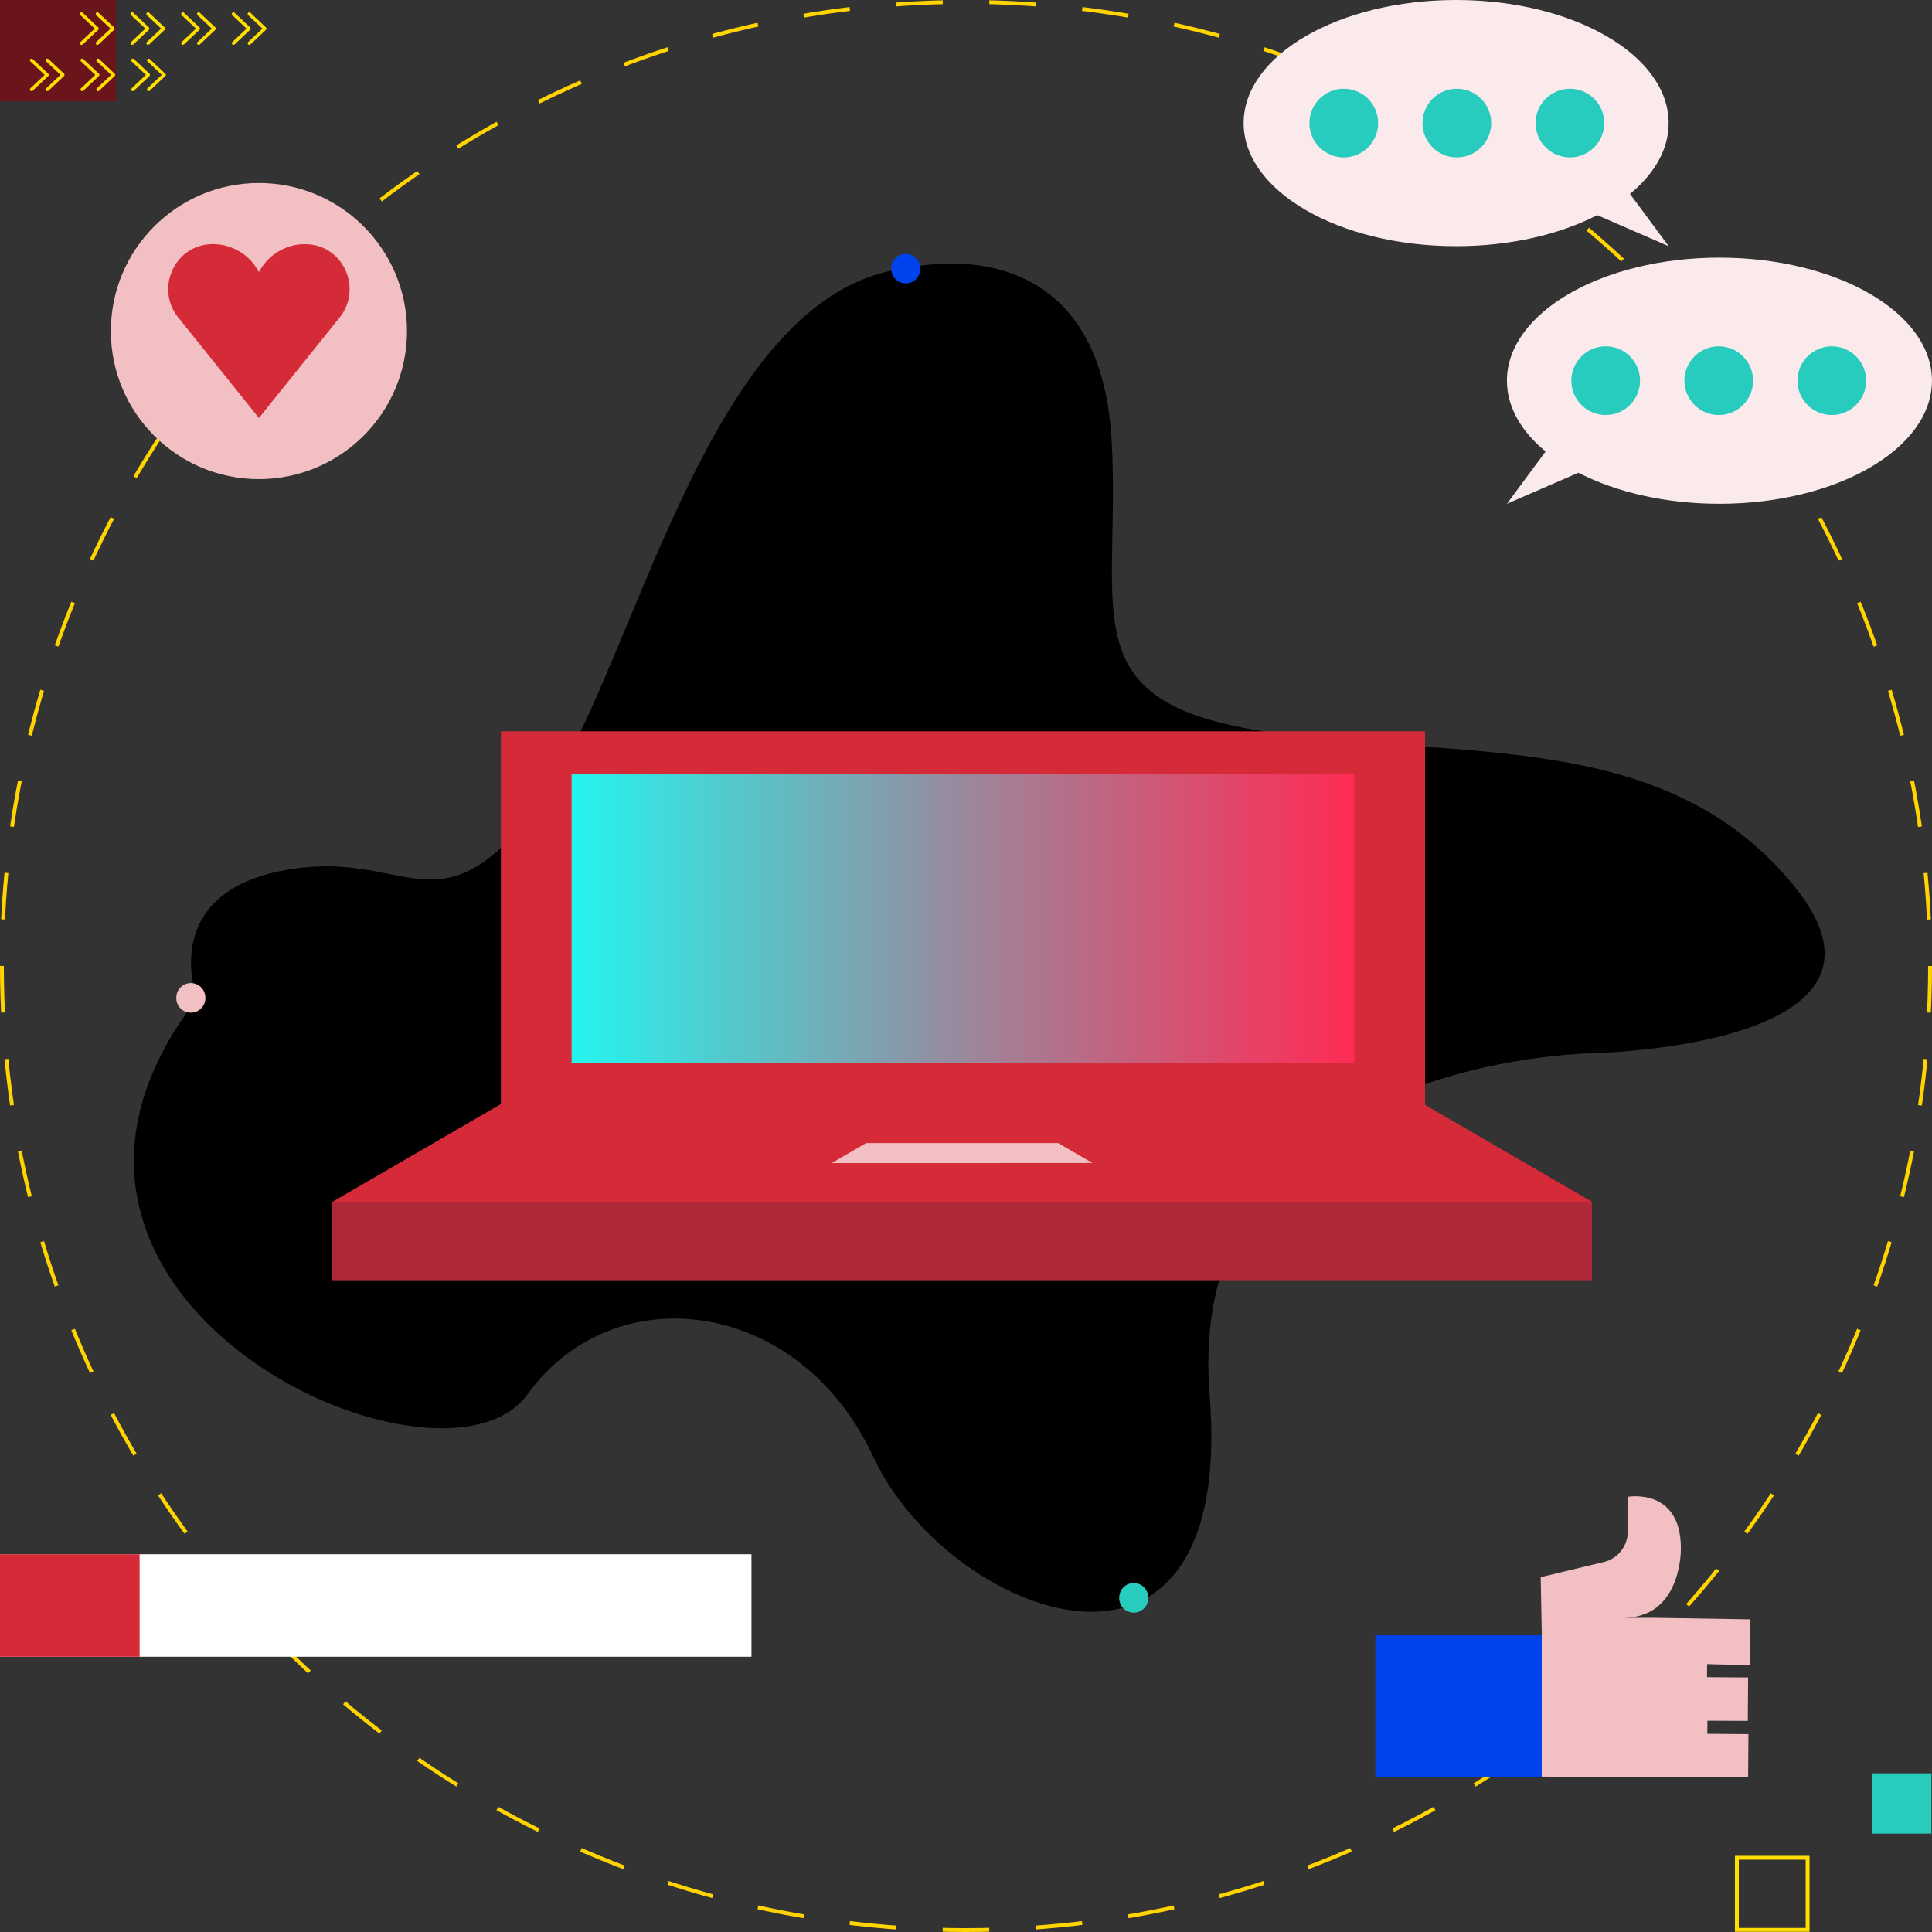 <?xml version="1.0" encoding="utf-8"?>
<!-- Generator: Adobe Illustrator 25.2.0, SVG Export Plug-In . SVG Version: 6.00 Build 0)  -->
<svg version="1.1" xmlns="http://www.w3.org/2000/svg" xmlns:xlink="http://www.w3.org/1999/xlink" x="0px" y="0px"
	 viewBox="0 0 500 500" style="enable-background:new 0 0 500 500;" xml:space="preserve">
<rect x="0" y="0" width="500" height="500" fill="#333333" stroke="none"/>
<style type="text/css">
	.st0{display:none;}
	.st1{display:inline;}
	.st2{fill:#344F6F;}
	.st3{opacity:0.2;}
	.st4{fill:#FFF8E6;}
	.st5{display:inline;fill:#344F6F;}
	.st6{fill:#FFDE00;}
	.st7{fill:#FFFFFF;}
	.st8{fill:none;stroke:#FFD400;stroke-miterlimit:10;stroke-dasharray:17.279,17.279;}
	.st9{fill:#DD31BD;}
	.st10{fill:#F769D2;}
	.st11{fill:#0042EB;}
	.st12{fill:#FFB700;}
	.st13{fill:#00188E;}
	.st14{fill:#C622C2;}
	.st15{fill:#931193;}
	.st16{fill:#C65602;}
	.st17{fill:#FF8700;}
	.st18{fill:#0042EB;stroke:#FFFFFF;stroke-miterlimit:10;}
	.st19{fill:none;}
	.st20{fill:none;stroke:#FFB700;stroke-width:3;stroke-miterlimit:10;}
	.st21{fill:#B77E00;}
	.st22{fill:none;stroke:#FFB700;stroke-width:5;stroke-miterlimit:10;}
	.st23{fill:#25F4EE;}
	.st24{fill:#FE2C55;}
	.st25{fill:#FABD00;}
	.st26{fill:#398CDA;}
	.st27{fill:#31AA51;}
	.st28{fill:#21B08E;}
	.st29{fill:#EAFBF7;}
	.st30{fill:#B02143;}
	.st31{fill:#198465;}
	.st32{fill:#B7B7B7;}
	.st33{fill:#C18602;}
	.st34{fill:#B0B5B4;}
	.st35{fill:#0F5946;}
	.st36{fill:none;stroke:#198465;stroke-miterlimit:10;}
	.st37{fill:none;stroke:#B02143;stroke-width:2;stroke-miterlimit:10;}
	.st38{fill:none;stroke:#FFB700;stroke-width:5;stroke-linecap:round;stroke-linejoin:round;stroke-miterlimit:10;}
	.st39{fill:#D0DDDA;}
	.st40{display:none;fill:#344F6F;}
	.st41{display:inline;opacity:0.2;}
	.st42{fill:none;stroke:#FFD400;stroke-miterlimit:10;stroke-dasharray:12.059,12.059;}
	.st43{fill:#F2BFC3;}
	.st44{fill:#FBEAEB;}
	.st45{fill:#28CCBF;}
	.st46{fill:#D52A38;}
	.st47{fill:url(#SVGID_1_);}
	.st48{fill:#6A151C;}
	.st49{fill:none;stroke:#FFDE00;stroke-miterlimit:10;}
	.st50{fill:#AF2839;}
	.st51{fill:url(#SVGID_2_);}
	.st52{fill:url(#SVGID_3_);}
	.st53{fill:url(#SVGID_4_);}
	.st54{fill:url(#SVGID_6_);}
	.st55{fill:none;stroke:#FFD400;stroke-miterlimit:10;stroke-dasharray:12;}
	.st56{fill:#64008E;}
	.st57{fill:none;stroke:#4CC8F0;stroke-miterlimit:10;}
	.st58{fill:#4361EE;}
	.st59{fill:#4CC8F0;}
	.st60{fill:none;stroke:#64008E;stroke-miterlimit:10;}
	.st61{fill:#0048FF;}
	.st62{fill:none;stroke:#64008E;stroke-width:2;stroke-miterlimit:10;}
	.st63{fill:none;stroke:#64008E;stroke-miterlimit:10;stroke-dasharray:6;}
	.st64{fill:#92EAFF;}
	.st65{fill:#C16000;}
	.st66{fill:none;stroke:#0048FF;stroke-width:2;stroke-miterlimit:10;}
	.st67{fill:none;stroke:#050505;stroke-width:4;stroke-miterlimit:10;}
	.st68{fill:none;stroke:#FF8700;stroke-width:2;stroke-miterlimit:10;}
	.st69{fill:#050505;}
	.st70{clip-path:url(#SVGID_8_);}
	.st71{fill:none;stroke:#FFDE00;stroke-width:2;stroke-miterlimit:10;stroke-dasharray:11.922,11.922;}
	.st72{fill:#26CAA4;}
	.st73{clip-path:url(#SVGID_11_);}
	.st74{fill:url(#SVGID_14_);}
	.st75{fill:none;stroke:#FFD400;stroke-width:2;stroke-miterlimit:10;stroke-dasharray:12.067,12.067;}
	.st76{fill:none;stroke:#FFFFFF;stroke-miterlimit:10;}
	.st77{fill:#EDF4F2;}
	.st78{fill:none;stroke:#B02143;stroke-width:0.5;stroke-miterlimit:10;}
	.st79{fill:#961829;}
	.st80{fill:#E73A31;}
</style>
<g id="background" class="st0">
</g>
<g id="EC_x5F_foto">
</g>
<g id="EC_x5F_coatruzione">
</g>
<g id="EC_x5F_fb_1_">
</g>
<g id="EC_x5F_tiktok">
</g>
<g id="EC_x5F_google">
</g>
<g id="SEO_x5F_PR">
</g>
<g id="SEO_x5F_siti">
</g>
<g id="SEO_x5F_agenzia">
</g>
<g id="ADV">
	<rect class="st40" width="500" height="500"/>
	<g class="st0">
		<rect class="st5" width="500" height="500"/>
		<g class="st41">
			<g>
				<g>
					<circle class="st4" cx="489.76" cy="1.55" r="2.05"/>
				</g>
				<g>
					<circle class="st4" cx="489.76" cy="24.14" r="2.05"/>
				</g>
				<g>
					<circle class="st4" cx="489.76" cy="46.73" r="2.05"/>
				</g>
				<g>
					<circle class="st4" cx="489.76" cy="69.31" r="2.05"/>
				</g>
				<g>
					<circle class="st4" cx="489.76" cy="91.9" r="2.05"/>
				</g>
				<g>
					<circle class="st4" cx="489.76" cy="114.48" r="2.05"/>
				</g>
				<g>
					<circle class="st4" cx="489.76" cy="137.07" r="2.05"/>
				</g>
				<g>
					<circle class="st4" cx="489.76" cy="159.66" r="2.05"/>
				</g>
				<g>
					<circle class="st4" cx="489.76" cy="182.24" r="2.05"/>
				</g>
				<g>
					<circle class="st4" cx="489.76" cy="204.83" r="2.05"/>
				</g>
				<g>
					<circle class="st4" cx="489.76" cy="227.41" r="2.05"/>
				</g>
				<g>
					<circle class="st4" cx="489.76" cy="250" r="2.05"/>
				</g>
				<g>
					<circle class="st4" cx="489.76" cy="272.59" r="2.05"/>
				</g>
				<g>
					<circle class="st4" cx="489.76" cy="295.17" r="2.05"/>
				</g>
				<g>
					<circle class="st4" cx="489.76" cy="317.76" r="2.05"/>
				</g>
				<g>
					<circle class="st4" cx="489.76" cy="340.34" r="2.05"/>
				</g>
				<g>
					<circle class="st4" cx="489.76" cy="362.93" r="2.05"/>
				</g>
				<g>
					<circle class="st4" cx="489.76" cy="385.52" r="2.05"/>
				</g>
				<g>
					<circle class="st4" cx="489.76" cy="408.1" r="2.05"/>
				</g>
				<g>
					<circle class="st4" cx="489.76" cy="430.69" r="2.05"/>
				</g>
				<g>
					<circle class="st4" cx="489.76" cy="453.27" r="2.05"/>
				</g>
				<g>
					<circle class="st4" cx="489.76" cy="475.86" r="2.05"/>
				</g>
				<g>
					<circle class="st4" cx="489.76" cy="498.45" r="2.05"/>
				</g>
			</g>
			<g>
				<g>
					<circle class="st4" cx="489.6" cy="1.55" r="2.05"/>
				</g>
				<g>
					<circle class="st4" cx="489.6" cy="24.14" r="2.05"/>
				</g>
				<g>
					<circle class="st4" cx="489.6" cy="46.73" r="2.05"/>
				</g>
				<g>
					<circle class="st4" cx="489.6" cy="69.31" r="2.05"/>
				</g>
				<g>
					<circle class="st4" cx="489.6" cy="91.9" r="2.05"/>
				</g>
				<g>
					<circle class="st4" cx="489.6" cy="114.48" r="2.05"/>
				</g>
				<g>
					<circle class="st4" cx="489.6" cy="137.07" r="2.05"/>
				</g>
				<g>
					<circle class="st4" cx="489.6" cy="159.66" r="2.05"/>
				</g>
				<g>
					<circle class="st4" cx="489.6" cy="182.24" r="2.05"/>
				</g>
				<g>
					<circle class="st4" cx="489.6" cy="204.83" r="2.05"/>
				</g>
				<g>
					<circle class="st4" cx="489.6" cy="227.41" r="2.05"/>
				</g>
				<g>
					<circle class="st4" cx="489.6" cy="250" r="2.05"/>
				</g>
				<g>
					<circle class="st4" cx="489.6" cy="272.59" r="2.05"/>
				</g>
				<g>
					<circle class="st4" cx="489.6" cy="295.17" r="2.05"/>
				</g>
				<g>
					<circle class="st4" cx="489.6" cy="317.76" r="2.05"/>
				</g>
				<g>
					<circle class="st4" cx="489.6" cy="340.34" r="2.05"/>
				</g>
				<g>
					<circle class="st4" cx="489.6" cy="362.93" r="2.05"/>
				</g>
				<g>
					<circle class="st4" cx="489.6" cy="385.52" r="2.05"/>
				</g>
				<g>
					<circle class="st4" cx="489.6" cy="408.1" r="2.05"/>
				</g>
				<g>
					<circle class="st4" cx="489.6" cy="430.69" r="2.05"/>
				</g>
				<g>
					<circle class="st4" cx="489.6" cy="453.27" r="2.05"/>
				</g>
				<g>
					<circle class="st4" cx="489.6" cy="475.86" r="2.05"/>
				</g>
				<g>
					<circle class="st4" cx="489.6" cy="498.45" r="2.05"/>
				</g>
			</g>
			<g>
				<g>
					<circle class="st4" cx="464.45" cy="1.55" r="2.05"/>
				</g>
				<g>
					<circle class="st4" cx="464.45" cy="24.14" r="2.05"/>
				</g>
				<g>
					<circle class="st4" cx="464.45" cy="46.73" r="2.05"/>
				</g>
				<g>
					<circle class="st4" cx="464.45" cy="69.31" r="2.05"/>
				</g>
				<g>
					<circle class="st4" cx="464.45" cy="91.9" r="2.05"/>
				</g>
				<g>
					<circle class="st4" cx="464.45" cy="114.48" r="2.05"/>
				</g>
				<g>
					<circle class="st4" cx="464.45" cy="137.07" r="2.05"/>
				</g>
				<g>
					<circle class="st4" cx="464.45" cy="159.66" r="2.05"/>
				</g>
				<g>
					<circle class="st4" cx="464.45" cy="182.24" r="2.05"/>
				</g>
				<g>
					<circle class="st4" cx="464.45" cy="204.83" r="2.05"/>
				</g>
				<g>
					<circle class="st4" cx="464.45" cy="227.41" r="2.05"/>
				</g>
				<g>
					<circle class="st4" cx="464.45" cy="250" r="2.05"/>
				</g>
				<g>
					<circle class="st4" cx="464.45" cy="272.59" r="2.05"/>
				</g>
				<g>
					<circle class="st4" cx="464.45" cy="295.17" r="2.05"/>
				</g>
				<g>
					<circle class="st4" cx="464.45" cy="317.76" r="2.05"/>
				</g>
				<g>
					<circle class="st4" cx="464.45" cy="340.34" r="2.05"/>
				</g>
				<g>
					<circle class="st4" cx="464.45" cy="362.93" r="2.05"/>
				</g>
				<g>
					<circle class="st4" cx="464.45" cy="385.52" r="2.05"/>
				</g>
				<g>
					<circle class="st4" cx="464.45" cy="408.1" r="2.05"/>
				</g>
				<g>
					<circle class="st4" cx="464.45" cy="430.69" r="2.05"/>
				</g>
				<g>
					<circle class="st4" cx="464.45" cy="453.27" r="2.05"/>
				</g>
				<g>
					<circle class="st4" cx="464.45" cy="475.86" r="2.05"/>
				</g>
				<g>
					<circle class="st4" cx="464.45" cy="498.45" r="2.05"/>
				</g>
			</g>
			<g>
				<g>
					<circle class="st4" cx="439.3" cy="1.55" r="2.05"/>
				</g>
				<g>
					<circle class="st4" cx="439.3" cy="24.14" r="2.05"/>
				</g>
				<g>
					<circle class="st4" cx="439.3" cy="46.73" r="2.05"/>
				</g>
				<g>
					<circle class="st4" cx="439.3" cy="69.31" r="2.05"/>
				</g>
				<g>
					<circle class="st4" cx="439.3" cy="91.9" r="2.05"/>
				</g>
				<g>
					<circle class="st4" cx="439.3" cy="114.48" r="2.05"/>
				</g>
				<g>
					<circle class="st4" cx="439.3" cy="137.07" r="2.05"/>
				</g>
				<g>
					<circle class="st4" cx="439.3" cy="159.66" r="2.05"/>
				</g>
				<g>
					<circle class="st4" cx="439.3" cy="182.24" r="2.05"/>
				</g>
				<g>
					<circle class="st4" cx="439.3" cy="204.83" r="2.05"/>
				</g>
				<g>
					<circle class="st4" cx="439.3" cy="227.41" r="2.05"/>
				</g>
				<g>
					<circle class="st4" cx="439.3" cy="250" r="2.05"/>
				</g>
				<g>
					<circle class="st4" cx="439.3" cy="272.59" r="2.05"/>
				</g>
				<g>
					<circle class="st4" cx="439.3" cy="295.17" r="2.05"/>
				</g>
				<g>
					<circle class="st4" cx="439.3" cy="317.76" r="2.05"/>
				</g>
				<g>
					<circle class="st4" cx="439.3" cy="340.34" r="2.05"/>
				</g>
				<g>
					<circle class="st4" cx="439.3" cy="362.93" r="2.05"/>
				</g>
				<g>
					<circle class="st4" cx="439.3" cy="385.52" r="2.05"/>
				</g>
				<g>
					<circle class="st4" cx="439.3" cy="408.1" r="2.05"/>
				</g>
				<g>
					<circle class="st4" cx="439.3" cy="430.69" r="2.05"/>
				</g>
				<g>
					<circle class="st4" cx="439.3" cy="453.27" r="2.05"/>
				</g>
				<g>
					<circle class="st4" cx="439.3" cy="475.86" r="2.05"/>
				</g>
				<g>
					<circle class="st4" cx="439.3" cy="498.45" r="2.05"/>
				</g>
			</g>
			<g>
				<g>
					<circle class="st4" cx="439.13" cy="1.55" r="2.05"/>
				</g>
				<g>
					<circle class="st4" cx="439.13" cy="24.14" r="2.05"/>
				</g>
				<g>
					<circle class="st4" cx="439.13" cy="46.73" r="2.05"/>
				</g>
				<g>
					<circle class="st4" cx="439.13" cy="69.31" r="2.05"/>
				</g>
				<g>
					<circle class="st4" cx="439.13" cy="91.9" r="2.05"/>
				</g>
				<g>
					<circle class="st4" cx="439.13" cy="114.48" r="2.05"/>
				</g>
				<g>
					<circle class="st4" cx="439.13" cy="137.07" r="2.05"/>
				</g>
				<g>
					<circle class="st4" cx="439.13" cy="159.66" r="2.05"/>
				</g>
				<g>
					<circle class="st4" cx="439.13" cy="182.24" r="2.05"/>
				</g>
				<g>
					<circle class="st4" cx="439.13" cy="204.83" r="2.05"/>
				</g>
				<g>
					<circle class="st4" cx="439.13" cy="227.41" r="2.05"/>
				</g>
				<g>
					<circle class="st4" cx="439.13" cy="250" r="2.05"/>
				</g>
				<g>
					<circle class="st4" cx="439.13" cy="272.59" r="2.05"/>
				</g>
				<g>
					<circle class="st4" cx="439.13" cy="295.17" r="2.05"/>
				</g>
				<g>
					<circle class="st4" cx="439.13" cy="317.76" r="2.05"/>
				</g>
				<g>
					<circle class="st4" cx="439.13" cy="340.34" r="2.05"/>
				</g>
				<g>
					<circle class="st4" cx="439.13" cy="362.93" r="2.05"/>
				</g>
				<g>
					<circle class="st4" cx="439.13" cy="385.52" r="2.05"/>
				</g>
				<g>
					<circle class="st4" cx="439.13" cy="408.1" r="2.05"/>
				</g>
				<g>
					<circle class="st4" cx="439.13" cy="430.69" r="2.05"/>
				</g>
				<g>
					<circle class="st4" cx="439.13" cy="453.27" r="2.05"/>
				</g>
				<g>
					<circle class="st4" cx="439.13" cy="475.86" r="2.05"/>
				</g>
				<g>
					<circle class="st4" cx="439.13" cy="498.45" r="2.05"/>
				</g>
			</g>
			<g>
				<g>
					<circle class="st4" cx="413.98" cy="1.55" r="2.05"/>
				</g>
				<g>
					<circle class="st4" cx="413.98" cy="24.14" r="2.05"/>
				</g>
				<g>
					<circle class="st4" cx="413.98" cy="46.73" r="2.05"/>
				</g>
				<g>
					<circle class="st4" cx="413.98" cy="69.31" r="2.05"/>
				</g>
				<g>
					<circle class="st4" cx="413.98" cy="91.9" r="2.05"/>
				</g>
				<g>
					<circle class="st4" cx="413.98" cy="114.48" r="2.05"/>
				</g>
				<g>
					<circle class="st4" cx="413.98" cy="137.07" r="2.05"/>
				</g>
				<g>
					<circle class="st4" cx="413.98" cy="159.66" r="2.05"/>
				</g>
				<g>
					<circle class="st4" cx="413.98" cy="182.24" r="2.05"/>
				</g>
				<g>
					<circle class="st4" cx="413.98" cy="204.83" r="2.05"/>
				</g>
				<g>
					<circle class="st4" cx="413.98" cy="227.41" r="2.05"/>
				</g>
				<g>
					<circle class="st4" cx="413.98" cy="250" r="2.05"/>
				</g>
				<g>
					<circle class="st4" cx="413.98" cy="272.59" r="2.05"/>
				</g>
				<g>
					<circle class="st4" cx="413.98" cy="295.17" r="2.05"/>
				</g>
				<g>
					<circle class="st4" cx="413.98" cy="317.76" r="2.05"/>
				</g>
				<g>
					<circle class="st4" cx="413.98" cy="340.34" r="2.05"/>
				</g>
				<g>
					<circle class="st4" cx="413.98" cy="362.93" r="2.05"/>
				</g>
				<g>
					<circle class="st4" cx="413.98" cy="385.52" r="2.05"/>
				</g>
				<g>
					<circle class="st4" cx="413.98" cy="408.1" r="2.05"/>
				</g>
				<g>
					<circle class="st4" cx="413.98" cy="430.69" r="2.05"/>
				</g>
				<g>
					<circle class="st4" cx="413.98" cy="453.27" r="2.05"/>
				</g>
				<g>
					<circle class="st4" cx="413.98" cy="475.86" r="2.05"/>
				</g>
				<g>
					<circle class="st4" cx="413.98" cy="498.45" r="2.05"/>
				</g>
			</g>
			<g>
				<g>
					<circle class="st4" cx="388.83" cy="1.55" r="2.05"/>
				</g>
				<g>
					<circle class="st4" cx="388.83" cy="24.14" r="2.05"/>
				</g>
				<g>
					<circle class="st4" cx="388.83" cy="46.73" r="2.05"/>
				</g>
				<g>
					<circle class="st4" cx="388.83" cy="69.31" r="2.05"/>
				</g>
				<g>
					<circle class="st4" cx="388.83" cy="91.9" r="2.05"/>
				</g>
				<g>
					<circle class="st4" cx="388.83" cy="114.48" r="2.05"/>
				</g>
				<g>
					<circle class="st4" cx="388.83" cy="137.07" r="2.05"/>
				</g>
				<g>
					<circle class="st4" cx="388.83" cy="159.66" r="2.05"/>
				</g>
				<g>
					<circle class="st4" cx="388.83" cy="182.24" r="2.05"/>
				</g>
				<g>
					<circle class="st4" cx="388.83" cy="204.83" r="2.05"/>
				</g>
				<g>
					<circle class="st4" cx="388.83" cy="227.41" r="2.05"/>
				</g>
				<g>
					<circle class="st4" cx="388.83" cy="250" r="2.05"/>
				</g>
				<g>
					<circle class="st4" cx="388.83" cy="272.59" r="2.05"/>
				</g>
				<g>
					<circle class="st4" cx="388.83" cy="295.17" r="2.05"/>
				</g>
				<g>
					<circle class="st4" cx="388.83" cy="317.76" r="2.05"/>
				</g>
				<g>
					<circle class="st4" cx="388.83" cy="340.34" r="2.05"/>
				</g>
				<g>
					<circle class="st4" cx="388.83" cy="362.93" r="2.05"/>
				</g>
				<g>
					<circle class="st4" cx="388.83" cy="385.52" r="2.05"/>
				</g>
				<g>
					<circle class="st4" cx="388.83" cy="408.1" r="2.05"/>
				</g>
				<g>
					<circle class="st4" cx="388.83" cy="430.69" r="2.05"/>
				</g>
				<g>
					<circle class="st4" cx="388.83" cy="453.27" r="2.05"/>
				</g>
				<g>
					<circle class="st4" cx="388.83" cy="475.86" r="2.05"/>
				</g>
				<g>
					<circle class="st4" cx="388.83" cy="498.45" r="2.05"/>
				</g>
			</g>
			<g>
				<g>
					<circle class="st4" cx="388.66" cy="1.55" r="2.05"/>
				</g>
				<g>
					<circle class="st4" cx="388.66" cy="24.14" r="2.05"/>
				</g>
				<g>
					<circle class="st4" cx="388.66" cy="46.73" r="2.05"/>
				</g>
				<g>
					<circle class="st4" cx="388.66" cy="69.31" r="2.05"/>
				</g>
				<g>
					<circle class="st4" cx="388.66" cy="91.9" r="2.05"/>
				</g>
				<g>
					<circle class="st4" cx="388.66" cy="114.48" r="2.05"/>
				</g>
				<g>
					<circle class="st4" cx="388.66" cy="137.07" r="2.05"/>
				</g>
				<g>
					<circle class="st4" cx="388.66" cy="159.66" r="2.05"/>
				</g>
				<g>
					<circle class="st4" cx="388.66" cy="182.24" r="2.05"/>
				</g>
				<g>
					<circle class="st4" cx="388.66" cy="204.83" r="2.05"/>
				</g>
				<g>
					<circle class="st4" cx="388.66" cy="227.41" r="2.05"/>
				</g>
				<g>
					<circle class="st4" cx="388.66" cy="250" r="2.05"/>
				</g>
				<g>
					<circle class="st4" cx="388.66" cy="272.59" r="2.05"/>
				</g>
				<g>
					<circle class="st4" cx="388.66" cy="295.17" r="2.05"/>
				</g>
				<g>
					<circle class="st4" cx="388.66" cy="317.76" r="2.05"/>
				</g>
				<g>
					<circle class="st4" cx="388.66" cy="340.34" r="2.05"/>
				</g>
				<g>
					<circle class="st4" cx="388.66" cy="362.93" r="2.05"/>
				</g>
				<g>
					<circle class="st4" cx="388.66" cy="385.52" r="2.05"/>
				</g>
				<g>
					<circle class="st4" cx="388.66" cy="408.1" r="2.05"/>
				</g>
				<g>
					<circle class="st4" cx="388.66" cy="430.69" r="2.05"/>
				</g>
				<g>
					<circle class="st4" cx="388.66" cy="453.27" r="2.05"/>
				</g>
				<g>
					<circle class="st4" cx="388.66" cy="475.86" r="2.05"/>
				</g>
				<g>
					<circle class="st4" cx="388.66" cy="498.45" r="2.05"/>
				</g>
			</g>
			<g>
				<g>
					<circle class="st4" cx="363.51" cy="1.55" r="2.05"/>
				</g>
				<g>
					<circle class="st4" cx="363.51" cy="24.14" r="2.05"/>
				</g>
				<g>
					<circle class="st4" cx="363.51" cy="46.73" r="2.05"/>
				</g>
				<g>
					<circle class="st4" cx="363.51" cy="69.31" r="2.05"/>
				</g>
				<g>
					<circle class="st4" cx="363.51" cy="91.9" r="2.05"/>
				</g>
				<g>
					<circle class="st4" cx="363.51" cy="114.48" r="2.05"/>
				</g>
				<g>
					<circle class="st4" cx="363.51" cy="137.07" r="2.05"/>
				</g>
				<g>
					<circle class="st4" cx="363.51" cy="159.66" r="2.05"/>
				</g>
				<g>
					<circle class="st4" cx="363.51" cy="182.24" r="2.05"/>
				</g>
				<g>
					<circle class="st4" cx="363.51" cy="204.83" r="2.05"/>
				</g>
				<g>
					<circle class="st4" cx="363.51" cy="227.41" r="2.05"/>
				</g>
				<g>
					<circle class="st4" cx="363.51" cy="250" r="2.05"/>
				</g>
				<g>
					<circle class="st4" cx="363.51" cy="272.59" r="2.05"/>
				</g>
				<g>
					<circle class="st4" cx="363.51" cy="295.17" r="2.05"/>
				</g>
				<g>
					<circle class="st4" cx="363.51" cy="317.76" r="2.05"/>
				</g>
				<g>
					<circle class="st4" cx="363.51" cy="340.34" r="2.05"/>
				</g>
				<g>
					<circle class="st4" cx="363.51" cy="362.93" r="2.05"/>
				</g>
				<g>
					<circle class="st4" cx="363.51" cy="385.52" r="2.05"/>
				</g>
				<g>
					<circle class="st4" cx="363.51" cy="408.1" r="2.05"/>
				</g>
				<g>
					<circle class="st4" cx="363.51" cy="430.69" r="2.05"/>
				</g>
				<g>
					<circle class="st4" cx="363.51" cy="453.27" r="2.05"/>
				</g>
				<g>
					<circle class="st4" cx="363.51" cy="475.86" r="2.05"/>
				</g>
				<g>
					<circle class="st4" cx="363.51" cy="498.45" r="2.05"/>
				</g>
			</g>
			<g>
				<g>
					<circle class="st4" cx="338.36" cy="1.55" r="2.05"/>
				</g>
				<g>
					<circle class="st4" cx="338.36" cy="24.14" r="2.05"/>
				</g>
				<g>
					<circle class="st4" cx="338.36" cy="46.73" r="2.05"/>
				</g>
				<g>
					<circle class="st4" cx="338.36" cy="69.31" r="2.05"/>
				</g>
				<g>
					<circle class="st4" cx="338.36" cy="91.9" r="2.05"/>
				</g>
				<g>
					<circle class="st4" cx="338.36" cy="114.48" r="2.05"/>
				</g>
				<g>
					<circle class="st4" cx="338.36" cy="137.07" r="2.05"/>
				</g>
				<g>
					<circle class="st4" cx="338.36" cy="159.66" r="2.05"/>
				</g>
				<g>
					<circle class="st4" cx="338.36" cy="182.24" r="2.05"/>
				</g>
				<g>
					<circle class="st4" cx="338.36" cy="204.83" r="2.05"/>
				</g>
				<g>
					<circle class="st4" cx="338.36" cy="227.41" r="2.05"/>
				</g>
				<g>
					<circle class="st4" cx="338.36" cy="250" r="2.05"/>
				</g>
				<g>
					<circle class="st4" cx="338.36" cy="272.59" r="2.05"/>
				</g>
				<g>
					<circle class="st4" cx="338.36" cy="295.17" r="2.05"/>
				</g>
				<g>
					<circle class="st4" cx="338.36" cy="317.76" r="2.05"/>
				</g>
				<g>
					<circle class="st4" cx="338.36" cy="340.34" r="2.05"/>
				</g>
				<g>
					<circle class="st4" cx="338.36" cy="362.93" r="2.05"/>
				</g>
				<g>
					<circle class="st4" cx="338.36" cy="385.52" r="2.05"/>
				</g>
				<g>
					<circle class="st4" cx="338.36" cy="408.1" r="2.05"/>
				</g>
				<g>
					<circle class="st4" cx="338.36" cy="430.69" r="2.05"/>
				</g>
				<g>
					<circle class="st4" cx="338.36" cy="453.27" r="2.05"/>
				</g>
				<g>
					<circle class="st4" cx="338.36" cy="475.86" r="2.05"/>
				</g>
				<g>
					<circle class="st4" cx="338.36" cy="498.45" r="2.05"/>
				</g>
			</g>
			<g>
				<g>
					<circle class="st4" cx="338.2" cy="1.55" r="2.05"/>
				</g>
				<g>
					<circle class="st4" cx="338.2" cy="24.14" r="2.05"/>
				</g>
				<g>
					<circle class="st4" cx="338.2" cy="46.73" r="2.05"/>
				</g>
				<g>
					<circle class="st4" cx="338.2" cy="69.31" r="2.05"/>
				</g>
				<g>
					<circle class="st4" cx="338.2" cy="91.9" r="2.05"/>
				</g>
				<g>
					<circle class="st4" cx="338.2" cy="114.48" r="2.05"/>
				</g>
				<g>
					<circle class="st4" cx="338.2" cy="137.07" r="2.05"/>
				</g>
				<g>
					<circle class="st4" cx="338.2" cy="159.66" r="2.05"/>
				</g>
				<g>
					<circle class="st4" cx="338.2" cy="182.24" r="2.05"/>
				</g>
				<g>
					<circle class="st4" cx="338.2" cy="204.83" r="2.05"/>
				</g>
				<g>
					<circle class="st4" cx="338.2" cy="227.41" r="2.05"/>
				</g>
				<g>
					<circle class="st4" cx="338.2" cy="250" r="2.05"/>
				</g>
				<g>
					<circle class="st4" cx="338.2" cy="272.59" r="2.05"/>
				</g>
				<g>
					<circle class="st4" cx="338.2" cy="295.17" r="2.05"/>
				</g>
				<g>
					<circle class="st4" cx="338.2" cy="317.76" r="2.05"/>
				</g>
				<g>
					<circle class="st4" cx="338.2" cy="340.34" r="2.05"/>
				</g>
				<g>
					<circle class="st4" cx="338.2" cy="362.93" r="2.05"/>
				</g>
				<g>
					<circle class="st4" cx="338.2" cy="385.52" r="2.05"/>
				</g>
				<g>
					<circle class="st4" cx="338.2" cy="408.1" r="2.05"/>
				</g>
				<g>
					<circle class="st4" cx="338.2" cy="430.69" r="2.05"/>
				</g>
				<g>
					<circle class="st4" cx="338.2" cy="453.27" r="2.05"/>
				</g>
				<g>
					<circle class="st4" cx="338.2" cy="475.86" r="2.05"/>
				</g>
				<g>
					<circle class="st4" cx="338.2" cy="498.45" r="2.05"/>
				</g>
			</g>
			<g>
				<g>
					<circle class="st4" cx="313.04" cy="1.55" r="2.05"/>
				</g>
				<g>
					<circle class="st4" cx="313.04" cy="24.14" r="2.05"/>
				</g>
				<g>
					<circle class="st4" cx="313.04" cy="46.73" r="2.05"/>
				</g>
				<g>
					<circle class="st4" cx="313.04" cy="69.31" r="2.05"/>
				</g>
				<g>
					<circle class="st4" cx="313.04" cy="91.9" r="2.05"/>
				</g>
				<g>
					<circle class="st4" cx="313.04" cy="114.48" r="2.05"/>
				</g>
				<g>
					<circle class="st4" cx="313.04" cy="137.07" r="2.05"/>
				</g>
				<g>
					<circle class="st4" cx="313.04" cy="159.66" r="2.05"/>
				</g>
				<g>
					<circle class="st4" cx="313.04" cy="182.24" r="2.05"/>
				</g>
				<g>
					<circle class="st4" cx="313.04" cy="204.83" r="2.05"/>
				</g>
				<g>
					<circle class="st4" cx="313.04" cy="227.41" r="2.05"/>
				</g>
				<g>
					<circle class="st4" cx="313.04" cy="250" r="2.05"/>
				</g>
				<g>
					<circle class="st4" cx="313.04" cy="272.59" r="2.05"/>
				</g>
				<g>
					<circle class="st4" cx="313.04" cy="295.17" r="2.05"/>
				</g>
				<g>
					<circle class="st4" cx="313.04" cy="317.76" r="2.05"/>
				</g>
				<g>
					<circle class="st4" cx="313.04" cy="340.34" r="2.05"/>
				</g>
				<g>
					<circle class="st4" cx="313.04" cy="362.93" r="2.05"/>
				</g>
				<g>
					<circle class="st4" cx="313.04" cy="385.52" r="2.05"/>
				</g>
				<g>
					<circle class="st4" cx="313.04" cy="408.1" r="2.05"/>
				</g>
				<g>
					<circle class="st4" cx="313.04" cy="430.69" r="2.05"/>
				</g>
				<g>
					<circle class="st4" cx="313.04" cy="453.27" r="2.05"/>
				</g>
				<g>
					<circle class="st4" cx="313.04" cy="475.86" r="2.05"/>
				</g>
				<g>
					<circle class="st4" cx="313.04" cy="498.45" r="2.05"/>
				</g>
			</g>
			<g>
				<g>
					<circle class="st4" cx="287.89" cy="1.55" r="2.05"/>
				</g>
				<g>
					<circle class="st4" cx="287.89" cy="24.14" r="2.05"/>
				</g>
				<g>
					<circle class="st4" cx="287.89" cy="46.73" r="2.05"/>
				</g>
				<g>
					<circle class="st4" cx="287.89" cy="69.31" r="2.05"/>
				</g>
				<g>
					<circle class="st4" cx="287.89" cy="91.9" r="2.05"/>
				</g>
				<g>
					<circle class="st4" cx="287.89" cy="114.48" r="2.05"/>
				</g>
				<g>
					<circle class="st4" cx="287.89" cy="137.07" r="2.05"/>
				</g>
				<g>
					<circle class="st4" cx="287.89" cy="159.66" r="2.05"/>
				</g>
				<g>
					<circle class="st4" cx="287.89" cy="182.24" r="2.05"/>
				</g>
				<g>
					<circle class="st4" cx="287.89" cy="204.83" r="2.05"/>
				</g>
				<g>
					<circle class="st4" cx="287.89" cy="227.41" r="2.05"/>
				</g>
				<g>
					<circle class="st4" cx="287.89" cy="250" r="2.05"/>
				</g>
				<g>
					<circle class="st4" cx="287.89" cy="272.59" r="2.05"/>
				</g>
				<g>
					<circle class="st4" cx="287.89" cy="295.17" r="2.05"/>
				</g>
				<g>
					<circle class="st4" cx="287.89" cy="317.76" r="2.05"/>
				</g>
				<g>
					<circle class="st4" cx="287.89" cy="340.34" r="2.05"/>
				</g>
				<g>
					<circle class="st4" cx="287.89" cy="362.93" r="2.05"/>
				</g>
				<g>
					<circle class="st4" cx="287.89" cy="385.52" r="2.05"/>
				</g>
				<g>
					<circle class="st4" cx="287.89" cy="408.1" r="2.05"/>
				</g>
				<g>
					<circle class="st4" cx="287.89" cy="430.69" r="2.05"/>
				</g>
				<g>
					<circle class="st4" cx="287.89" cy="453.27" r="2.05"/>
				</g>
				<g>
					<circle class="st4" cx="287.89" cy="475.86" r="2.05"/>
				</g>
				<g>
					<circle class="st4" cx="287.89" cy="498.45" r="2.05"/>
				</g>
			</g>
			<g>
				<g>
					<circle class="st4" cx="287.73" cy="1.55" r="2.05"/>
				</g>
				<g>
					<circle class="st4" cx="287.73" cy="24.14" r="2.05"/>
				</g>
				<g>
					<circle class="st4" cx="287.73" cy="46.73" r="2.05"/>
				</g>
				<g>
					<circle class="st4" cx="287.73" cy="69.31" r="2.05"/>
				</g>
				<g>
					<circle class="st4" cx="287.73" cy="91.9" r="2.05"/>
				</g>
				<g>
					<circle class="st4" cx="287.73" cy="114.48" r="2.05"/>
				</g>
				<g>
					<circle class="st4" cx="287.73" cy="137.07" r="2.05"/>
				</g>
				<g>
					<circle class="st4" cx="287.73" cy="159.66" r="2.05"/>
				</g>
				<g>
					<circle class="st4" cx="287.73" cy="182.24" r="2.05"/>
				</g>
				<g>
					<circle class="st4" cx="287.73" cy="204.83" r="2.05"/>
				</g>
				<g>
					<circle class="st4" cx="287.73" cy="227.41" r="2.05"/>
				</g>
				<g>
					<circle class="st4" cx="287.73" cy="250" r="2.05"/>
				</g>
				<g>
					<circle class="st4" cx="287.73" cy="272.59" r="2.05"/>
				</g>
				<g>
					<circle class="st4" cx="287.73" cy="295.17" r="2.05"/>
				</g>
				<g>
					<circle class="st4" cx="287.73" cy="317.76" r="2.05"/>
				</g>
				<g>
					<circle class="st4" cx="287.73" cy="340.34" r="2.05"/>
				</g>
				<g>
					<circle class="st4" cx="287.73" cy="362.93" r="2.05"/>
				</g>
				<g>
					<circle class="st4" cx="287.73" cy="385.52" r="2.05"/>
				</g>
				<g>
					<circle class="st4" cx="287.73" cy="408.1" r="2.05"/>
				</g>
				<g>
					<circle class="st4" cx="287.73" cy="430.69" r="2.05"/>
				</g>
				<g>
					<circle class="st4" cx="287.73" cy="453.27" r="2.05"/>
				</g>
				<g>
					<circle class="st4" cx="287.73" cy="475.86" r="2.05"/>
				</g>
				<g>
					<circle class="st4" cx="287.73" cy="498.45" r="2.05"/>
				</g>
			</g>
			<g>
				<g>
					<circle class="st4" cx="262.58" cy="1.55" r="2.05"/>
				</g>
				<g>
					<circle class="st4" cx="262.58" cy="24.14" r="2.05"/>
				</g>
				<g>
					<circle class="st4" cx="262.58" cy="46.73" r="2.05"/>
				</g>
				<g>
					<circle class="st4" cx="262.58" cy="69.31" r="2.05"/>
				</g>
				<g>
					<circle class="st4" cx="262.58" cy="91.9" r="2.05"/>
				</g>
				<g>
					<circle class="st4" cx="262.58" cy="114.48" r="2.05"/>
				</g>
				<g>
					<circle class="st4" cx="262.58" cy="137.07" r="2.05"/>
				</g>
				<g>
					<circle class="st4" cx="262.58" cy="159.66" r="2.05"/>
				</g>
				<g>
					<circle class="st4" cx="262.58" cy="182.24" r="2.05"/>
				</g>
				<g>
					<circle class="st4" cx="262.58" cy="204.83" r="2.05"/>
				</g>
				<g>
					<circle class="st4" cx="262.58" cy="227.41" r="2.05"/>
				</g>
				<g>
					<circle class="st4" cx="262.58" cy="250" r="2.05"/>
				</g>
				<g>
					<circle class="st4" cx="262.58" cy="272.59" r="2.05"/>
				</g>
				<g>
					<circle class="st4" cx="262.58" cy="295.17" r="2.05"/>
				</g>
				<g>
					<circle class="st4" cx="262.58" cy="317.76" r="2.05"/>
				</g>
				<g>
					<circle class="st4" cx="262.58" cy="340.34" r="2.05"/>
				</g>
				<g>
					<circle class="st4" cx="262.58" cy="362.93" r="2.05"/>
				</g>
				<g>
					<circle class="st4" cx="262.58" cy="385.52" r="2.05"/>
				</g>
				<g>
					<circle class="st4" cx="262.58" cy="408.1" r="2.05"/>
				</g>
				<g>
					<circle class="st4" cx="262.58" cy="430.69" r="2.05"/>
				</g>
				<g>
					<circle class="st4" cx="262.58" cy="453.27" r="2.05"/>
				</g>
				<g>
					<circle class="st4" cx="262.58" cy="475.86" r="2.05"/>
				</g>
				<g>
					<circle class="st4" cx="262.58" cy="498.45" r="2.05"/>
				</g>
			</g>
			<g>
				<g>
					<circle class="st4" cx="237.42" cy="1.55" r="2.05"/>
				</g>
				<g>
					<circle class="st4" cx="237.42" cy="24.14" r="2.05"/>
				</g>
				<g>
					<circle class="st4" cx="237.42" cy="46.73" r="2.05"/>
				</g>
				<g>
					<circle class="st4" cx="237.42" cy="69.31" r="2.05"/>
				</g>
				<g>
					<circle class="st4" cx="237.42" cy="91.9" r="2.05"/>
				</g>
				<g>
					<circle class="st4" cx="237.42" cy="114.48" r="2.05"/>
				</g>
				<g>
					<circle class="st4" cx="237.42" cy="137.07" r="2.05"/>
				</g>
				<g>
					<circle class="st4" cx="237.42" cy="159.66" r="2.05"/>
				</g>
				<g>
					<circle class="st4" cx="237.42" cy="182.24" r="2.05"/>
				</g>
				<g>
					<circle class="st4" cx="237.42" cy="204.83" r="2.05"/>
				</g>
				<g>
					<circle class="st4" cx="237.42" cy="227.41" r="2.05"/>
				</g>
				<g>
					<circle class="st4" cx="237.42" cy="250" r="2.05"/>
				</g>
				<g>
					<circle class="st4" cx="237.42" cy="272.59" r="2.05"/>
				</g>
				<g>
					<circle class="st4" cx="237.42" cy="295.17" r="2.05"/>
				</g>
				<g>
					<circle class="st4" cx="237.42" cy="317.76" r="2.05"/>
				</g>
				<g>
					<circle class="st4" cx="237.42" cy="340.34" r="2.05"/>
				</g>
				<g>
					<circle class="st4" cx="237.42" cy="362.93" r="2.05"/>
				</g>
				<g>
					<circle class="st4" cx="237.42" cy="385.52" r="2.05"/>
				</g>
				<g>
					<circle class="st4" cx="237.42" cy="408.1" r="2.05"/>
				</g>
				<g>
					<circle class="st4" cx="237.42" cy="430.69" r="2.05"/>
				</g>
				<g>
					<circle class="st4" cx="237.42" cy="453.27" r="2.05"/>
				</g>
				<g>
					<circle class="st4" cx="237.42" cy="475.86" r="2.05"/>
				</g>
				<g>
					<circle class="st4" cx="237.42" cy="498.45" r="2.05"/>
				</g>
			</g>
			<g>
				<g>
					<circle class="st4" cx="237.26" cy="1.55" r="2.05"/>
				</g>
				<g>
					<circle class="st4" cx="237.26" cy="24.14" r="2.05"/>
				</g>
				<g>
					<circle class="st4" cx="237.26" cy="46.73" r="2.05"/>
				</g>
				<g>
					<circle class="st4" cx="237.26" cy="69.31" r="2.05"/>
				</g>
				<g>
					<circle class="st4" cx="237.26" cy="91.9" r="2.05"/>
				</g>
				<g>
					<circle class="st4" cx="237.26" cy="114.48" r="2.05"/>
				</g>
				<g>
					<circle class="st4" cx="237.26" cy="137.07" r="2.05"/>
				</g>
				<g>
					<circle class="st4" cx="237.26" cy="159.66" r="2.05"/>
				</g>
				<g>
					<circle class="st4" cx="237.26" cy="182.24" r="2.05"/>
				</g>
				<g>
					<circle class="st4" cx="237.26" cy="204.83" r="2.05"/>
				</g>
				<g>
					<circle class="st4" cx="237.26" cy="227.41" r="2.05"/>
				</g>
				<g>
					<circle class="st4" cx="237.26" cy="250" r="2.05"/>
				</g>
				<g>
					<circle class="st4" cx="237.26" cy="272.59" r="2.05"/>
				</g>
				<g>
					<circle class="st4" cx="237.26" cy="295.17" r="2.05"/>
				</g>
				<g>
					<circle class="st4" cx="237.26" cy="317.76" r="2.05"/>
				</g>
				<g>
					<circle class="st4" cx="237.26" cy="340.34" r="2.05"/>
				</g>
				<g>
					<circle class="st4" cx="237.26" cy="362.93" r="2.05"/>
				</g>
				<g>
					<circle class="st4" cx="237.26" cy="385.52" r="2.05"/>
				</g>
				<g>
					<circle class="st4" cx="237.26" cy="408.1" r="2.05"/>
				</g>
				<g>
					<circle class="st4" cx="237.26" cy="430.69" r="2.05"/>
				</g>
				<g>
					<circle class="st4" cx="237.26" cy="453.27" r="2.05"/>
				</g>
				<g>
					<circle class="st4" cx="237.26" cy="475.86" r="2.05"/>
				</g>
				<g>
					<circle class="st4" cx="237.26" cy="498.45" r="2.05"/>
				</g>
			</g>
			<g>
				<g>
					<circle class="st4" cx="212.11" cy="1.55" r="2.05"/>
				</g>
				<g>
					<circle class="st4" cx="212.11" cy="24.14" r="2.05"/>
				</g>
				<g>
					<circle class="st4" cx="212.11" cy="46.73" r="2.05"/>
				</g>
				<g>
					<circle class="st4" cx="212.11" cy="69.31" r="2.05"/>
				</g>
				<g>
					<circle class="st4" cx="212.11" cy="91.9" r="2.05"/>
				</g>
				<g>
					<circle class="st4" cx="212.11" cy="114.48" r="2.05"/>
				</g>
				<g>
					<circle class="st4" cx="212.11" cy="137.07" r="2.05"/>
				</g>
				<g>
					<circle class="st4" cx="212.11" cy="159.66" r="2.05"/>
				</g>
				<g>
					<circle class="st4" cx="212.11" cy="182.24" r="2.05"/>
				</g>
				<g>
					<circle class="st4" cx="212.11" cy="204.83" r="2.05"/>
				</g>
				<g>
					<circle class="st4" cx="212.11" cy="227.41" r="2.05"/>
				</g>
				<g>
					<circle class="st4" cx="212.11" cy="250" r="2.05"/>
				</g>
				<g>
					<circle class="st4" cx="212.11" cy="272.59" r="2.05"/>
				</g>
				<g>
					<circle class="st4" cx="212.11" cy="295.17" r="2.05"/>
				</g>
				<g>
					<circle class="st4" cx="212.11" cy="317.76" r="2.05"/>
				</g>
				<g>
					<circle class="st4" cx="212.11" cy="340.34" r="2.05"/>
				</g>
				<g>
					<circle class="st4" cx="212.11" cy="362.93" r="2.05"/>
				</g>
				<g>
					<circle class="st4" cx="212.11" cy="385.52" r="2.05"/>
				</g>
				<g>
					<circle class="st4" cx="212.11" cy="408.1" r="2.05"/>
				</g>
				<g>
					<circle class="st4" cx="212.11" cy="430.69" r="2.05"/>
				</g>
				<g>
					<circle class="st4" cx="212.11" cy="453.27" r="2.05"/>
				</g>
				<g>
					<circle class="st4" cx="212.11" cy="475.86" r="2.05"/>
				</g>
				<g>
					<circle class="st4" cx="212.11" cy="498.45" r="2.05"/>
				</g>
			</g>
			<g>
				<g>
					<circle class="st4" cx="186.96" cy="1.55" r="2.05"/>
				</g>
				<g>
					<circle class="st4" cx="186.96" cy="24.14" r="2.05"/>
				</g>
				<g>
					<circle class="st4" cx="186.96" cy="46.73" r="2.05"/>
				</g>
				<g>
					<circle class="st4" cx="186.96" cy="69.31" r="2.05"/>
				</g>
				<g>
					<circle class="st4" cx="186.96" cy="91.9" r="2.05"/>
				</g>
				<g>
					<circle class="st4" cx="186.96" cy="114.48" r="2.05"/>
				</g>
				<g>
					<circle class="st4" cx="186.96" cy="137.07" r="2.05"/>
				</g>
				<g>
					<circle class="st4" cx="186.96" cy="159.66" r="2.05"/>
				</g>
				<g>
					<circle class="st4" cx="186.96" cy="182.24" r="2.05"/>
				</g>
				<g>
					<circle class="st4" cx="186.96" cy="204.83" r="2.05"/>
				</g>
				<g>
					<circle class="st4" cx="186.96" cy="227.41" r="2.05"/>
				</g>
				<g>
					<circle class="st4" cx="186.96" cy="250" r="2.05"/>
				</g>
				<g>
					<circle class="st4" cx="186.96" cy="272.59" r="2.05"/>
				</g>
				<g>
					<circle class="st4" cx="186.96" cy="295.17" r="2.05"/>
				</g>
				<g>
					<circle class="st4" cx="186.96" cy="317.76" r="2.05"/>
				</g>
				<g>
					<circle class="st4" cx="186.96" cy="340.34" r="2.05"/>
				</g>
				<g>
					<circle class="st4" cx="186.96" cy="362.93" r="2.05"/>
				</g>
				<g>
					<circle class="st4" cx="186.96" cy="385.52" r="2.05"/>
				</g>
				<g>
					<circle class="st4" cx="186.96" cy="408.1" r="2.05"/>
				</g>
				<g>
					<circle class="st4" cx="186.96" cy="430.69" r="2.05"/>
				</g>
				<g>
					<circle class="st4" cx="186.96" cy="453.27" r="2.05"/>
				</g>
				<g>
					<circle class="st4" cx="186.96" cy="475.86" r="2.05"/>
				</g>
				<g>
					<circle class="st4" cx="186.96" cy="498.45" r="2.05"/>
				</g>
			</g>
			<g>
				<g>
					<circle class="st4" cx="186.79" cy="1.55" r="2.05"/>
				</g>
				<g>
					<circle class="st4" cx="186.79" cy="24.14" r="2.05"/>
				</g>
				<g>
					<circle class="st4" cx="186.79" cy="46.73" r="2.05"/>
				</g>
				<g>
					<circle class="st4" cx="186.79" cy="69.31" r="2.05"/>
				</g>
				<g>
					<circle class="st4" cx="186.79" cy="91.9" r="2.05"/>
				</g>
				<g>
					<circle class="st4" cx="186.79" cy="114.48" r="2.05"/>
				</g>
				<g>
					<circle class="st4" cx="186.79" cy="137.07" r="2.05"/>
				</g>
				<g>
					<circle class="st4" cx="186.79" cy="159.66" r="2.05"/>
				</g>
				<g>
					<circle class="st4" cx="186.79" cy="182.24" r="2.05"/>
				</g>
				<g>
					<circle class="st4" cx="186.79" cy="204.83" r="2.05"/>
				</g>
				<g>
					<circle class="st4" cx="186.79" cy="227.41" r="2.05"/>
				</g>
				<g>
					<circle class="st4" cx="186.79" cy="250" r="2.05"/>
				</g>
				<g>
					<circle class="st4" cx="186.79" cy="272.59" r="2.05"/>
				</g>
				<g>
					<circle class="st4" cx="186.79" cy="295.17" r="2.05"/>
				</g>
				<g>
					<circle class="st4" cx="186.79" cy="317.76" r="2.05"/>
				</g>
				<g>
					<circle class="st4" cx="186.79" cy="340.34" r="2.05"/>
				</g>
				<g>
					<circle class="st4" cx="186.79" cy="362.93" r="2.05"/>
				</g>
				<g>
					<circle class="st4" cx="186.79" cy="385.52" r="2.05"/>
				</g>
				<g>
					<circle class="st4" cx="186.79" cy="408.1" r="2.05"/>
				</g>
				<g>
					<circle class="st4" cx="186.79" cy="430.69" r="2.05"/>
				</g>
				<g>
					<circle class="st4" cx="186.79" cy="453.27" r="2.05"/>
				</g>
				<g>
					<circle class="st4" cx="186.79" cy="475.86" r="2.05"/>
				</g>
				<g>
					<circle class="st4" cx="186.79" cy="498.45" r="2.05"/>
				</g>
			</g>
			<g>
				<g>
					<circle class="st4" cx="161.64" cy="1.55" r="2.05"/>
				</g>
				<g>
					<circle class="st4" cx="161.64" cy="24.14" r="2.05"/>
				</g>
				<g>
					<circle class="st4" cx="161.64" cy="46.73" r="2.05"/>
				</g>
				<g>
					<circle class="st4" cx="161.64" cy="69.31" r="2.05"/>
				</g>
				<g>
					<circle class="st4" cx="161.64" cy="91.9" r="2.05"/>
				</g>
				<g>
					<circle class="st4" cx="161.64" cy="114.48" r="2.05"/>
				</g>
				<g>
					<circle class="st4" cx="161.64" cy="137.07" r="2.05"/>
				</g>
				<g>
					<circle class="st4" cx="161.64" cy="159.66" r="2.05"/>
				</g>
				<g>
					<circle class="st4" cx="161.64" cy="182.24" r="2.05"/>
				</g>
				<g>
					<circle class="st4" cx="161.64" cy="204.83" r="2.05"/>
				</g>
				<g>
					<circle class="st4" cx="161.64" cy="227.41" r="2.05"/>
				</g>
				<g>
					<circle class="st4" cx="161.64" cy="250" r="2.05"/>
				</g>
				<g>
					<circle class="st4" cx="161.64" cy="272.59" r="2.05"/>
				</g>
				<g>
					<circle class="st4" cx="161.64" cy="295.17" r="2.05"/>
				</g>
				<g>
					<circle class="st4" cx="161.64" cy="317.76" r="2.05"/>
				</g>
				<g>
					<circle class="st4" cx="161.64" cy="340.34" r="2.05"/>
				</g>
				<g>
					<circle class="st4" cx="161.64" cy="362.93" r="2.05"/>
				</g>
				<g>
					<circle class="st4" cx="161.64" cy="385.52" r="2.05"/>
				</g>
				<g>
					<circle class="st4" cx="161.64" cy="408.1" r="2.05"/>
				</g>
				<g>
					<circle class="st4" cx="161.64" cy="430.69" r="2.05"/>
				</g>
				<g>
					<circle class="st4" cx="161.64" cy="453.27" r="2.05"/>
				</g>
				<g>
					<circle class="st4" cx="161.64" cy="475.86" r="2.05"/>
				</g>
				<g>
					<circle class="st4" cx="161.64" cy="498.45" r="2.05"/>
				</g>
			</g>
			<g>
				<g>
					<circle class="st4" cx="136.49" cy="1.55" r="2.05"/>
				</g>
				<g>
					<circle class="st4" cx="136.49" cy="24.14" r="2.05"/>
				</g>
				<g>
					<circle class="st4" cx="136.49" cy="46.73" r="2.05"/>
				</g>
				<g>
					<circle class="st4" cx="136.49" cy="69.31" r="2.05"/>
				</g>
				<g>
					<circle class="st4" cx="136.49" cy="91.9" r="2.05"/>
				</g>
				<g>
					<circle class="st4" cx="136.49" cy="114.48" r="2.05"/>
				</g>
				<g>
					<circle class="st4" cx="136.49" cy="137.07" r="2.05"/>
				</g>
				<g>
					<circle class="st4" cx="136.49" cy="159.66" r="2.05"/>
				</g>
				<g>
					<circle class="st4" cx="136.49" cy="182.24" r="2.05"/>
				</g>
				<g>
					<circle class="st4" cx="136.49" cy="204.83" r="2.05"/>
				</g>
				<g>
					<circle class="st4" cx="136.49" cy="227.41" r="2.05"/>
				</g>
				<g>
					<circle class="st4" cx="136.49" cy="250" r="2.05"/>
				</g>
				<g>
					<circle class="st4" cx="136.49" cy="272.59" r="2.05"/>
				</g>
				<g>
					<circle class="st4" cx="136.49" cy="295.17" r="2.05"/>
				</g>
				<g>
					<circle class="st4" cx="136.49" cy="317.76" r="2.05"/>
				</g>
				<g>
					<circle class="st4" cx="136.49" cy="340.34" r="2.05"/>
				</g>
				<g>
					<circle class="st4" cx="136.49" cy="362.93" r="2.05"/>
				</g>
				<g>
					<circle class="st4" cx="136.49" cy="385.52" r="2.05"/>
				</g>
				<g>
					<circle class="st4" cx="136.49" cy="408.1" r="2.05"/>
				</g>
				<g>
					<circle class="st4" cx="136.49" cy="430.69" r="2.05"/>
				</g>
				<g>
					<circle class="st4" cx="136.49" cy="453.27" r="2.05"/>
				</g>
				<g>
					<circle class="st4" cx="136.49" cy="475.86" r="2.05"/>
				</g>
				<g>
					<circle class="st4" cx="136.49" cy="498.45" r="2.05"/>
				</g>
			</g>
			<g>
				<g>
					<circle class="st4" cx="136.33" cy="1.55" r="2.05"/>
				</g>
				<g>
					<circle class="st4" cx="136.33" cy="24.14" r="2.05"/>
				</g>
				<g>
					<circle class="st4" cx="136.33" cy="46.73" r="2.05"/>
				</g>
				<g>
					<circle class="st4" cx="136.33" cy="69.31" r="2.05"/>
				</g>
				<g>
					<circle class="st4" cx="136.33" cy="91.9" r="2.05"/>
				</g>
				<g>
					<circle class="st4" cx="136.33" cy="114.48" r="2.05"/>
				</g>
				<g>
					<circle class="st4" cx="136.33" cy="137.07" r="2.05"/>
				</g>
				<g>
					<circle class="st4" cx="136.33" cy="159.66" r="2.05"/>
				</g>
				<g>
					<circle class="st4" cx="136.33" cy="182.24" r="2.05"/>
				</g>
				<g>
					<circle class="st4" cx="136.33" cy="204.83" r="2.05"/>
				</g>
				<g>
					<circle class="st4" cx="136.33" cy="227.41" r="2.05"/>
				</g>
				<g>
					<circle class="st4" cx="136.33" cy="250" r="2.05"/>
				</g>
				<g>
					<circle class="st4" cx="136.33" cy="272.59" r="2.05"/>
				</g>
				<g>
					<circle class="st4" cx="136.33" cy="295.17" r="2.05"/>
				</g>
				<g>
					<circle class="st4" cx="136.33" cy="317.76" r="2.05"/>
				</g>
				<g>
					<circle class="st4" cx="136.33" cy="340.34" r="2.05"/>
				</g>
				<g>
					<circle class="st4" cx="136.33" cy="362.93" r="2.05"/>
				</g>
				<g>
					<circle class="st4" cx="136.33" cy="385.52" r="2.05"/>
				</g>
				<g>
					<circle class="st4" cx="136.33" cy="408.1" r="2.05"/>
				</g>
				<g>
					<circle class="st4" cx="136.33" cy="430.69" r="2.05"/>
				</g>
				<g>
					<circle class="st4" cx="136.33" cy="453.27" r="2.05"/>
				</g>
				<g>
					<circle class="st4" cx="136.33" cy="475.86" r="2.05"/>
				</g>
				<g>
					<circle class="st4" cx="136.33" cy="498.45" r="2.05"/>
				</g>
			</g>
			<g>
				<g>
					<circle class="st4" cx="111.17" cy="1.55" r="2.05"/>
				</g>
				<g>
					<circle class="st4" cx="111.17" cy="24.14" r="2.05"/>
				</g>
				<g>
					<circle class="st4" cx="111.17" cy="46.73" r="2.05"/>
				</g>
				<g>
					<circle class="st4" cx="111.17" cy="69.31" r="2.05"/>
				</g>
				<g>
					<circle class="st4" cx="111.17" cy="91.9" r="2.05"/>
				</g>
				<g>
					<circle class="st4" cx="111.17" cy="114.48" r="2.05"/>
				</g>
				<g>
					<circle class="st4" cx="111.17" cy="137.07" r="2.05"/>
				</g>
				<g>
					<circle class="st4" cx="111.17" cy="159.66" r="2.05"/>
				</g>
				<g>
					<circle class="st4" cx="111.17" cy="182.24" r="2.05"/>
				</g>
				<g>
					<circle class="st4" cx="111.17" cy="204.83" r="2.05"/>
				</g>
				<g>
					<circle class="st4" cx="111.17" cy="227.41" r="2.05"/>
				</g>
				<g>
					<circle class="st4" cx="111.17" cy="250" r="2.05"/>
				</g>
				<g>
					<circle class="st4" cx="111.17" cy="272.59" r="2.05"/>
				</g>
				<g>
					<circle class="st4" cx="111.17" cy="295.17" r="2.05"/>
				</g>
				<g>
					<circle class="st4" cx="111.17" cy="317.76" r="2.05"/>
				</g>
				<g>
					<circle class="st4" cx="111.17" cy="340.34" r="2.05"/>
				</g>
				<g>
					<circle class="st4" cx="111.17" cy="362.93" r="2.05"/>
				</g>
				<g>
					<circle class="st4" cx="111.17" cy="385.52" r="2.05"/>
				</g>
				<g>
					<circle class="st4" cx="111.17" cy="408.1" r="2.05"/>
				</g>
				<g>
					<circle class="st4" cx="111.17" cy="430.69" r="2.05"/>
				</g>
				<g>
					<circle class="st4" cx="111.17" cy="453.27" r="2.05"/>
				</g>
				<g>
					<circle class="st4" cx="111.17" cy="475.86" r="2.05"/>
				</g>
				<g>
					<circle class="st4" cx="111.17" cy="498.45" r="2.05"/>
				</g>
			</g>
			<g>
				<g>
					<circle class="st4" cx="86.02" cy="1.55" r="2.05"/>
				</g>
				<g>
					<circle class="st4" cx="86.02" cy="24.14" r="2.05"/>
				</g>
				<g>
					<circle class="st4" cx="86.02" cy="46.73" r="2.05"/>
				</g>
				<g>
					<circle class="st4" cx="86.02" cy="69.31" r="2.05"/>
				</g>
				<g>
					<circle class="st4" cx="86.02" cy="91.9" r="2.05"/>
				</g>
				<g>
					<circle class="st4" cx="86.02" cy="114.48" r="2.05"/>
				</g>
				<g>
					<circle class="st4" cx="86.02" cy="137.07" r="2.05"/>
				</g>
				<g>
					<circle class="st4" cx="86.02" cy="159.66" r="2.05"/>
				</g>
				<g>
					<circle class="st4" cx="86.02" cy="182.24" r="2.05"/>
				</g>
				<g>
					<circle class="st4" cx="86.02" cy="204.83" r="2.05"/>
				</g>
				<g>
					<circle class="st4" cx="86.02" cy="227.41" r="2.05"/>
				</g>
				<g>
					<circle class="st4" cx="86.02" cy="250" r="2.05"/>
				</g>
				<g>
					<circle class="st4" cx="86.02" cy="272.59" r="2.05"/>
				</g>
				<g>
					<circle class="st4" cx="86.02" cy="295.17" r="2.05"/>
				</g>
				<g>
					<circle class="st4" cx="86.02" cy="317.76" r="2.05"/>
				</g>
				<g>
					<circle class="st4" cx="86.02" cy="340.34" r="2.05"/>
				</g>
				<g>
					<circle class="st4" cx="86.02" cy="362.93" r="2.05"/>
				</g>
				<g>
					<circle class="st4" cx="86.02" cy="385.52" r="2.05"/>
				</g>
				<g>
					<circle class="st4" cx="86.02" cy="408.1" r="2.05"/>
				</g>
				<g>
					<circle class="st4" cx="86.02" cy="430.69" r="2.05"/>
				</g>
				<g>
					<circle class="st4" cx="86.02" cy="453.27" r="2.05"/>
				</g>
				<g>
					<circle class="st4" cx="86.02" cy="475.86" r="2.05"/>
				</g>
				<g>
					<circle class="st4" cx="86.02" cy="498.45" r="2.05"/>
				</g>
			</g>
			<g>
				<g>
					<circle class="st4" cx="85.86" cy="1.55" r="2.05"/>
				</g>
				<g>
					<circle class="st4" cx="85.86" cy="24.14" r="2.05"/>
				</g>
				<g>
					<circle class="st4" cx="85.86" cy="46.73" r="2.05"/>
				</g>
				<g>
					<circle class="st4" cx="85.86" cy="69.31" r="2.05"/>
				</g>
				<g>
					<circle class="st4" cx="85.86" cy="91.9" r="2.05"/>
				</g>
				<g>
					<circle class="st4" cx="85.86" cy="114.48" r="2.05"/>
				</g>
				<g>
					<circle class="st4" cx="85.86" cy="137.07" r="2.05"/>
				</g>
				<g>
					<circle class="st4" cx="85.86" cy="159.66" r="2.05"/>
				</g>
				<g>
					<circle class="st4" cx="85.86" cy="182.24" r="2.05"/>
				</g>
				<g>
					<circle class="st4" cx="85.86" cy="204.83" r="2.05"/>
				</g>
				<g>
					<circle class="st4" cx="85.86" cy="227.41" r="2.05"/>
				</g>
				<g>
					<circle class="st4" cx="85.86" cy="250" r="2.05"/>
				</g>
				<g>
					<circle class="st4" cx="85.86" cy="272.59" r="2.05"/>
				</g>
				<g>
					<circle class="st4" cx="85.86" cy="295.17" r="2.05"/>
				</g>
				<g>
					<circle class="st4" cx="85.86" cy="317.76" r="2.05"/>
				</g>
				<g>
					<circle class="st4" cx="85.86" cy="340.34" r="2.05"/>
				</g>
				<g>
					<circle class="st4" cx="85.86" cy="362.93" r="2.05"/>
				</g>
				<g>
					<circle class="st4" cx="85.86" cy="385.52" r="2.05"/>
				</g>
				<g>
					<circle class="st4" cx="85.86" cy="408.1" r="2.05"/>
				</g>
				<g>
					<circle class="st4" cx="85.86" cy="430.69" r="2.05"/>
				</g>
				<g>
					<circle class="st4" cx="85.86" cy="453.27" r="2.05"/>
				</g>
				<g>
					<circle class="st4" cx="85.86" cy="475.86" r="2.05"/>
				</g>
				<g>
					<circle class="st4" cx="85.86" cy="498.45" r="2.05"/>
				</g>
			</g>
			<g>
				<g>
					<circle class="st4" cx="60.7" cy="1.55" r="2.05"/>
				</g>
				<g>
					<circle class="st4" cx="60.7" cy="24.14" r="2.05"/>
				</g>
				<g>
					<circle class="st4" cx="60.7" cy="46.73" r="2.05"/>
				</g>
				<g>
					<circle class="st4" cx="60.7" cy="69.31" r="2.05"/>
				</g>
				<g>
					<circle class="st4" cx="60.7" cy="91.9" r="2.05"/>
				</g>
				<g>
					<circle class="st4" cx="60.7" cy="114.48" r="2.05"/>
				</g>
				<g>
					<circle class="st4" cx="60.7" cy="137.07" r="2.05"/>
				</g>
				<g>
					<circle class="st4" cx="60.7" cy="159.66" r="2.05"/>
				</g>
				<g>
					<circle class="st4" cx="60.7" cy="182.24" r="2.05"/>
				</g>
				<g>
					<circle class="st4" cx="60.7" cy="204.83" r="2.05"/>
				</g>
				<g>
					<circle class="st4" cx="60.7" cy="227.41" r="2.05"/>
				</g>
				<g>
					<circle class="st4" cx="60.7" cy="250" r="2.05"/>
				</g>
				<g>
					<circle class="st4" cx="60.7" cy="272.59" r="2.05"/>
				</g>
				<g>
					<circle class="st4" cx="60.7" cy="295.17" r="2.05"/>
				</g>
				<g>
					<circle class="st4" cx="60.7" cy="317.76" r="2.05"/>
				</g>
				<g>
					<circle class="st4" cx="60.7" cy="340.34" r="2.05"/>
				</g>
				<g>
					<circle class="st4" cx="60.7" cy="362.93" r="2.05"/>
				</g>
				<g>
					<circle class="st4" cx="60.7" cy="385.52" r="2.05"/>
				</g>
				<g>
					<circle class="st4" cx="60.7" cy="408.1" r="2.05"/>
				</g>
				<g>
					<circle class="st4" cx="60.7" cy="430.69" r="2.05"/>
				</g>
				<g>
					<circle class="st4" cx="60.7" cy="453.27" r="2.05"/>
				</g>
				<g>
					<circle class="st4" cx="60.7" cy="475.86" r="2.05"/>
				</g>
				<g>
					<circle class="st4" cx="60.7" cy="498.45" r="2.05"/>
				</g>
			</g>
			<g>
				<g>
					<circle class="st4" cx="35.55" cy="1.55" r="2.05"/>
				</g>
				<g>
					<circle class="st4" cx="35.55" cy="24.14" r="2.05"/>
				</g>
				<g>
					<circle class="st4" cx="35.55" cy="46.73" r="2.05"/>
				</g>
				<g>
					<circle class="st4" cx="35.55" cy="69.31" r="2.05"/>
				</g>
				<g>
					<circle class="st4" cx="35.55" cy="91.9" r="2.05"/>
				</g>
				<g>
					<circle class="st4" cx="35.55" cy="114.48" r="2.05"/>
				</g>
				<g>
					<circle class="st4" cx="35.55" cy="137.07" r="2.05"/>
				</g>
				<g>
					<circle class="st4" cx="35.55" cy="159.66" r="2.05"/>
				</g>
				<g>
					<circle class="st4" cx="35.55" cy="182.24" r="2.05"/>
				</g>
				<g>
					<circle class="st4" cx="35.55" cy="204.83" r="2.05"/>
				</g>
				<g>
					<circle class="st4" cx="35.55" cy="227.41" r="2.05"/>
				</g>
				<g>
					<circle class="st4" cx="35.55" cy="250" r="2.05"/>
				</g>
				<g>
					<circle class="st4" cx="35.55" cy="272.59" r="2.05"/>
				</g>
				<g>
					<circle class="st4" cx="35.55" cy="295.17" r="2.05"/>
				</g>
				<g>
					<circle class="st4" cx="35.55" cy="317.76" r="2.05"/>
				</g>
				<g>
					<circle class="st4" cx="35.55" cy="340.34" r="2.05"/>
				</g>
				<g>
					<circle class="st4" cx="35.55" cy="362.93" r="2.05"/>
				</g>
				<g>
					<circle class="st4" cx="35.55" cy="385.52" r="2.05"/>
				</g>
				<g>
					<circle class="st4" cx="35.55" cy="408.1" r="2.05"/>
				</g>
				<g>
					<circle class="st4" cx="35.55" cy="430.69" r="2.05"/>
				</g>
				<g>
					<circle class="st4" cx="35.55" cy="453.27" r="2.05"/>
				</g>
				<g>
					<circle class="st4" cx="35.55" cy="475.86" r="2.05"/>
				</g>
				<g>
					<circle class="st4" cx="35.55" cy="498.45" r="2.05"/>
				</g>
			</g>
			<g>
				<g>
					<circle class="st4" cx="35.39" cy="1.55" r="2.05"/>
				</g>
				<g>
					<circle class="st4" cx="35.39" cy="24.14" r="2.05"/>
				</g>
				<g>
					<circle class="st4" cx="35.39" cy="46.73" r="2.05"/>
				</g>
				<g>
					<circle class="st4" cx="35.39" cy="69.31" r="2.05"/>
				</g>
				<g>
					<circle class="st4" cx="35.39" cy="91.9" r="2.05"/>
				</g>
				<g>
					<circle class="st4" cx="35.39" cy="114.48" r="2.05"/>
				</g>
				<g>
					<circle class="st4" cx="35.39" cy="137.07" r="2.05"/>
				</g>
				<g>
					<circle class="st4" cx="35.39" cy="159.66" r="2.05"/>
				</g>
				<g>
					<circle class="st4" cx="35.39" cy="182.24" r="2.05"/>
				</g>
				<g>
					<circle class="st4" cx="35.39" cy="204.83" r="2.05"/>
				</g>
				<g>
					<circle class="st4" cx="35.39" cy="227.41" r="2.05"/>
				</g>
				<g>
					<circle class="st4" cx="35.39" cy="250" r="2.05"/>
				</g>
				<g>
					<circle class="st4" cx="35.39" cy="272.59" r="2.05"/>
				</g>
				<g>
					<circle class="st4" cx="35.39" cy="295.17" r="2.05"/>
				</g>
				<g>
					<circle class="st4" cx="35.39" cy="317.76" r="2.05"/>
				</g>
				<g>
					<circle class="st4" cx="35.39" cy="340.34" r="2.05"/>
				</g>
				<g>
					<circle class="st4" cx="35.39" cy="362.93" r="2.05"/>
				</g>
				<g>
					<circle class="st4" cx="35.39" cy="385.52" r="2.05"/>
				</g>
				<g>
					<circle class="st4" cx="35.39" cy="408.1" r="2.05"/>
				</g>
				<g>
					<circle class="st4" cx="35.39" cy="430.69" r="2.05"/>
				</g>
				<g>
					<circle class="st4" cx="35.39" cy="453.27" r="2.05"/>
				</g>
				<g>
					<circle class="st4" cx="35.39" cy="475.86" r="2.05"/>
				</g>
				<g>
					<circle class="st4" cx="35.39" cy="498.45" r="2.05"/>
				</g>
			</g>
			<g>
				<g>
					<circle class="st4" cx="10.24" cy="1.55" r="2.05"/>
				</g>
				<g>
					<circle class="st4" cx="10.24" cy="24.14" r="2.05"/>
				</g>
				<g>
					<circle class="st4" cx="10.24" cy="46.73" r="2.05"/>
				</g>
				<g>
					<circle class="st4" cx="10.24" cy="69.31" r="2.05"/>
				</g>
				<g>
					<circle class="st4" cx="10.24" cy="91.9" r="2.05"/>
				</g>
				<g>
					<circle class="st4" cx="10.24" cy="114.48" r="2.05"/>
				</g>
				<g>
					<circle class="st4" cx="10.24" cy="137.07" r="2.05"/>
				</g>
				<g>
					<circle class="st4" cx="10.24" cy="159.66" r="2.05"/>
				</g>
				<g>
					<circle class="st4" cx="10.24" cy="182.24" r="2.05"/>
				</g>
				<g>
					<circle class="st4" cx="10.24" cy="204.83" r="2.05"/>
				</g>
				<g>
					<circle class="st4" cx="10.24" cy="227.41" r="2.05"/>
				</g>
				<g>
					<circle class="st4" cx="10.24" cy="250" r="2.05"/>
				</g>
				<g>
					<circle class="st4" cx="10.24" cy="272.59" r="2.05"/>
				</g>
				<g>
					<circle class="st4" cx="10.24" cy="295.17" r="2.05"/>
				</g>
				<g>
					<circle class="st4" cx="10.24" cy="317.76" r="2.05"/>
				</g>
				<g>
					<circle class="st4" cx="10.24" cy="340.34" r="2.05"/>
				</g>
				<g>
					<circle class="st4" cx="10.24" cy="362.93" r="2.05"/>
				</g>
				<g>
					<circle class="st4" cx="10.24" cy="385.52" r="2.05"/>
				</g>
				<g>
					<circle class="st4" cx="10.24" cy="408.1" r="2.05"/>
				</g>
				<g>
					<circle class="st4" cx="10.24" cy="430.69" r="2.05"/>
				</g>
				<g>
					<circle class="st4" cx="10.24" cy="453.27" r="2.05"/>
				</g>
				<g>
					<circle class="st4" cx="10.24" cy="475.86" r="2.05"/>
				</g>
				<g>
					<circle class="st4" cx="10.24" cy="498.45" r="2.05"/>
				</g>
			</g>
		</g>
	</g>
	<path d="M50.98,258.5c0,0-10.2-26.78,21.91-33.14s39.87,17.08,65.49-15.64s43.36-135.1,96.99-140.41c0,0,49.42-12.39,52.36,45.17
		C290,159,277,181.54,327,189.27c50,7.73,103.9-1.33,137.45,40.2s-52.52,43.12-52.52,43.12s-105.84,1.17-98.88,88.29
		S245,418,226,377s-67.02-47.25-89.51-16.12S-9.05,336,50.98,258.5z"/>
	<g>
		<circle class="st42" cx="250" cy="250" r="249.5"/>
	</g>
	<g>
		<g>
			<path class="st43" d="M441.8,430.67l-0.03,3.38l10.64,0.08l-0.08,11.23l-10.45-0.04l-0.03,3.39l10.64,0.08L452.41,460
				l-23.85-0.14l-2.9-0.01L399,459.79v-37.23v-0.21l-0.27-14.18l16.44-3.95c3.58-0.87,6.12-4.17,6.12-7.99l-0.01-8.86
				c0,0,13.82-2.49,13.73,13.46c0,0,0,0.03,0,0.08c0,1.25-0.28,17.77-14.89,17.77l8.72,0.02l24.16,0.39l-0.08,11.87L441.8,430.67z"
				/>
		</g>
		<rect x="355.93" y="423.21" class="st11" width="43.07" height="36.79"/>
	</g>
	<g>
		<path class="st44" d="M421.84,50.18l10.01,13.53l-18.49-8.03c-9.71,5-22.5,8.03-36.51,8.03c-30.38,0-55-14.26-55-31.85
			S346.47,0,376.84,0s55,14.26,55,31.85C431.85,38.68,428.14,45,421.84,50.18z"/>
		<circle class="st45" cx="347.77" cy="31.85" r="8.89"/>
		<circle class="st45" cx="377.03" cy="31.85" r="8.89"/>
		<circle class="st45" cx="406.29" cy="31.85" r="8.89"/>
		<path class="st44" d="M400,116.85l-10.01,13.53l18.49-8.03c9.71,5,22.5,8.03,36.51,8.03c30.38,0,55-14.26,55-31.85
			s-24.63-31.85-55-31.85s-55,14.26-55,31.85C389.99,105.35,393.7,111.67,400,116.85z"/>
		<circle class="st45" cx="474.07" cy="98.52" r="8.89"/>
		<circle class="st45" cx="444.81" cy="98.52" r="8.89"/>
		<circle class="st45" cx="415.55" cy="98.52" r="8.89"/>
	</g>
	<g>
		<circle class="st43" cx="67.01" cy="85.68" r="38.32"/>
		<path class="st46" d="M79.39,63.2c9.52,0.32,14.47,11.54,8.51,18.97l-6.08,7.57l-14.81,18.44L52.2,89.73l-6.08-7.57
			c-5.97-7.42-1.01-18.64,8.51-18.97c0.15-0.01,0.31-0.01,0.46-0.01c5.18,0,9.68,2.94,11.92,7.24c2.24-4.3,6.74-7.24,11.92-7.24
			C79.08,63.19,79.24,63.19,79.39,63.2z"/>
	</g>
	<polygon class="st46" points="412,311.01 86,311.04 129.64,285.72 129.64,189.27 368.81,189.27 368.81,285.95 	"/>
	<polygon class="st46" points="368.36,285.69 368.4,285.72 129.64,285.69 	"/>
	<polygon class="st46" points="368.81,285.95 368.81,286.02 129.64,286.02 129.64,285.72 368.4,285.72 	"/>
	<linearGradient id="SVGID_1_" gradientUnits="userSpaceOnUse" x1="147.933" y1="237.771" x2="350.514" y2="237.771">
		<stop  offset="0" style="stop-color:#25F4EE"/>
		<stop  offset="9.798467e-03" style="stop-color:#27F2EC"/>
		<stop  offset="0.503" style="stop-color:#9A889C"/>
		<stop  offset="0.843" style="stop-color:#E24669"/>
		<stop  offset="1" style="stop-color:#FE2C55"/>
	</linearGradient>
	<rect x="147.93" y="200.41" class="st47" width="202.58" height="74.72"/>
	<polygon class="st43" points="282.75,300.99 215.25,301 224.28,295.76 224.28,295.82 273.81,295.82 273.81,295.81 	"/>
	<rect y="402.24" class="st7" width="194.48" height="26.52"/>
	<rect y="402.24" class="st46" width="36.13" height="26.52"/>
	<g>
		<rect x="-0.04" y="0" class="st48" width="30.12" height="26.22"/>
	</g>
	<g>
		<path class="st6" d="M25.2,11.61c-0.11,0-0.23-0.05-0.31-0.13c-0.16-0.17-0.15-0.44,0.02-0.6l3.69-3.48l-3.69-3.48
			c-0.17-0.16-0.18-0.43-0.02-0.6c0.16-0.17,0.43-0.18,0.6-0.02l4,3.77c0.03,0.03,0.06,0.06,0.09,0.1c0.11,0.17,0.09,0.4-0.06,0.54
			l-4.02,3.79C25.41,11.57,25.31,11.61,25.2,11.61z"/>
	</g>
	<g>
		<path class="st6" d="M21.11,11.61c-0.11,0-0.23-0.05-0.31-0.13c-0.16-0.17-0.15-0.44,0.02-0.6l3.69-3.48l-3.69-3.48
			c-0.17-0.16-0.18-0.43-0.02-0.6c0.16-0.17,0.43-0.18,0.6-0.02l4,3.77c0.03,0.03,0.06,0.06,0.09,0.1c0.11,0.17,0.09,0.4-0.06,0.54
			l-4.02,3.79C21.32,11.57,21.21,11.61,21.11,11.61z"/>
	</g>
	<g>
		<path class="st6" d="M38.3,11.61c-0.11,0-0.23-0.05-0.31-0.13c-0.16-0.17-0.15-0.44,0.02-0.6l3.69-3.48l-3.69-3.48
			c-0.17-0.16-0.18-0.43-0.02-0.6c0.16-0.17,0.43-0.18,0.6-0.02l4,3.77c0.03,0.03,0.06,0.06,0.09,0.1c0.11,0.17,0.09,0.4-0.06,0.54
			l-4.02,3.79C38.51,11.57,38.41,11.61,38.3,11.61z"/>
	</g>
	<g>
		<path class="st6" d="M34.21,11.61c-0.11,0-0.23-0.05-0.31-0.13c-0.16-0.17-0.15-0.44,0.02-0.6l3.69-3.48l-3.69-3.48
			c-0.17-0.16-0.18-0.43-0.02-0.6c0.16-0.17,0.43-0.18,0.6-0.02l4,3.77c0.03,0.03,0.06,0.06,0.09,0.1c0.11,0.17,0.09,0.4-0.06,0.54
			l-4.02,3.79C34.42,11.57,34.31,11.61,34.21,11.61z"/>
	</g>
	<g>
		<path class="st6" d="M12.25,23.58c-0.11,0-0.23-0.05-0.31-0.13c-0.16-0.17-0.15-0.44,0.02-0.6l3.69-3.48l-3.69-3.48
			c-0.17-0.16-0.18-0.43-0.02-0.6c0.16-0.17,0.43-0.18,0.6-0.02l4,3.77c0.03,0.03,0.06,0.06,0.09,0.1c0.11,0.17,0.09,0.4-0.06,0.54
			l-4.02,3.79C12.46,23.55,12.36,23.58,12.25,23.58z"/>
	</g>
	<g>
		<path class="st6" d="M8.16,23.58c-0.11,0-0.23-0.05-0.31-0.13c-0.16-0.17-0.15-0.44,0.02-0.6l3.69-3.48l-3.69-3.48
			c-0.17-0.16-0.18-0.43-0.02-0.6c0.16-0.17,0.43-0.18,0.6-0.02l4,3.77c0.03,0.03,0.06,0.06,0.09,0.1c0.11,0.17,0.09,0.4-0.06,0.54
			l-4.02,3.79C8.37,23.55,8.26,23.58,8.16,23.58z"/>
	</g>
	<g>
		<path class="st6" d="M51.41,11.61c-0.11,0-0.23-0.05-0.31-0.13c-0.16-0.17-0.15-0.44,0.02-0.6l3.69-3.48l-3.69-3.48
			c-0.17-0.16-0.18-0.43-0.02-0.6c0.16-0.17,0.43-0.18,0.6-0.02l4,3.77c0.03,0.03,0.06,0.06,0.09,0.1c0.11,0.17,0.09,0.4-0.06,0.54
			l-4.02,3.79C51.62,11.57,51.51,11.61,51.41,11.61z"/>
	</g>
	<g>
		<path class="st6" d="M47.31,11.61c-0.11,0-0.23-0.05-0.31-0.13c-0.16-0.17-0.15-0.44,0.02-0.6l3.69-3.48l-3.69-3.48
			c-0.17-0.16-0.18-0.43-0.02-0.6c0.16-0.17,0.43-0.18,0.6-0.02l4,3.77c0.03,0.03,0.06,0.06,0.09,0.1c0.11,0.17,0.09,0.4-0.06,0.54
			l-4.02,3.79C47.52,11.57,47.42,11.61,47.31,11.61z"/>
	</g>
	<g>
		<path class="st6" d="M25.36,23.58c-0.11,0-0.23-0.05-0.31-0.13c-0.16-0.17-0.15-0.44,0.02-0.6l3.69-3.48l-3.69-3.48
			c-0.17-0.16-0.18-0.43-0.02-0.6c0.16-0.17,0.43-0.18,0.6-0.02l4,3.77c0.03,0.03,0.06,0.06,0.09,0.1c0.11,0.17,0.09,0.4-0.06,0.54
			l-4.02,3.79C25.57,23.55,25.46,23.58,25.36,23.58z"/>
	</g>
	<g>
		<path class="st6" d="M21.26,23.58c-0.11,0-0.23-0.05-0.31-0.13c-0.16-0.17-0.15-0.44,0.02-0.6l3.69-3.48l-3.69-3.48
			c-0.17-0.16-0.18-0.43-0.02-0.6c0.16-0.17,0.43-0.18,0.6-0.02l4,3.77c0.03,0.03,0.06,0.06,0.09,0.1c0.11,0.17,0.09,0.4-0.06,0.54
			l-4.02,3.79C21.47,23.55,21.37,23.58,21.26,23.58z"/>
	</g>
	<g>
		<path class="st6" d="M64.51,11.61c-0.11,0-0.23-0.05-0.31-0.13c-0.16-0.17-0.15-0.44,0.02-0.6l3.69-3.48l-3.69-3.48
			c-0.17-0.16-0.18-0.43-0.02-0.6c0.16-0.17,0.43-0.18,0.6-0.02l4,3.77c0.03,0.03,0.06,0.06,0.09,0.1c0.11,0.17,0.09,0.4-0.06,0.54
			l-4.02,3.79C64.72,11.57,64.61,11.61,64.51,11.61z"/>
	</g>
	<g>
		<path class="st6" d="M60.41,11.61c-0.11,0-0.23-0.05-0.31-0.13c-0.16-0.17-0.15-0.44,0.02-0.6l3.69-3.48l-3.69-3.48
			c-0.17-0.16-0.18-0.43-0.02-0.6c0.16-0.17,0.43-0.18,0.6-0.02l4,3.77c0.03,0.03,0.06,0.06,0.09,0.1c0.11,0.17,0.09,0.4-0.06,0.54
			l-4.02,3.79C60.62,11.57,60.52,11.61,60.41,11.61z"/>
	</g>
	<g>
		<path class="st6" d="M38.46,23.58c-0.11,0-0.23-0.05-0.31-0.13c-0.16-0.17-0.15-0.44,0.02-0.6l3.69-3.48l-3.69-3.48
			c-0.17-0.16-0.18-0.43-0.02-0.6c0.16-0.17,0.43-0.18,0.6-0.02l4,3.77c0.03,0.03,0.06,0.06,0.09,0.1c0.11,0.17,0.09,0.4-0.06,0.54
			l-4.02,3.79C38.67,23.55,38.56,23.58,38.46,23.58z"/>
	</g>
	<g>
		<path class="st6" d="M34.36,23.58c-0.11,0-0.23-0.05-0.31-0.13c-0.16-0.17-0.15-0.44,0.02-0.6l3.69-3.48l-3.69-3.48
			c-0.17-0.16-0.18-0.43-0.02-0.6c0.16-0.17,0.43-0.18,0.6-0.02l4,3.77c0.03,0.03,0.06,0.06,0.09,0.1c0.11,0.17,0.09,0.4-0.06,0.54
			l-4.02,3.79C34.57,23.55,34.47,23.58,34.36,23.58z"/>
	</g>
	
		<rect x="449.5" y="480.79" transform="matrix(-1 -4.530566e-11 4.530566e-11 -1 917.307 980.237)" class="st49" width="18.31" height="18.66"/>
	
		<rect x="484.52" y="458.93" transform="matrix(-1 -4.515467e-11 4.515467e-11 -1 984.354 933.465)" class="st45" width="15.31" height="15.6"/>
	<path class="st11" d="M234.41,73.35L234.41,73.35c-2.08,0-3.76-1.68-3.76-3.76v-0.14c0-2.08,1.68-3.76,3.76-3.76h0
		c2.08,0,3.76,1.68,3.76,3.76v0.14C238.17,71.67,236.48,73.35,234.41,73.35z"/>
	<path class="st45" d="M293.41,417.35L293.41,417.35c-2.08,0-3.76-1.68-3.76-3.76v-0.14c0-2.08,1.68-3.76,3.76-3.76l0,0
		c2.08,0,3.76,1.68,3.76,3.76v0.14C297.17,415.67,295.48,417.35,293.41,417.35z"/>
	<path class="st43" d="M49.39,262.08L49.39,262.08c-2.08,0-3.76-1.68-3.76-3.76v-0.14c0-2.08,1.68-3.76,3.76-3.76h0
		c2.08,0,3.76,1.68,3.76,3.76v0.14C53.15,260.4,51.47,262.08,49.39,262.08z"/>
	<polygon class="st50" points="86,311.04 412,311.01 412,331.32 86,331.32 	"/>
</g>
<g id="Consu_x5F_web_analitycs">
</g>
<g id="Consu_x5F_SEO">
</g>
<g id="base_x5F_ecommerce">
</g>
<g id="base_x5F_seo">
</g>
<g id="base_x5F_adv">
</g>
<g id="base_x5F_consulenza">
</g>
<g id="Livello_17">
</g>
<g id="Livello_18">
</g>
</svg>
